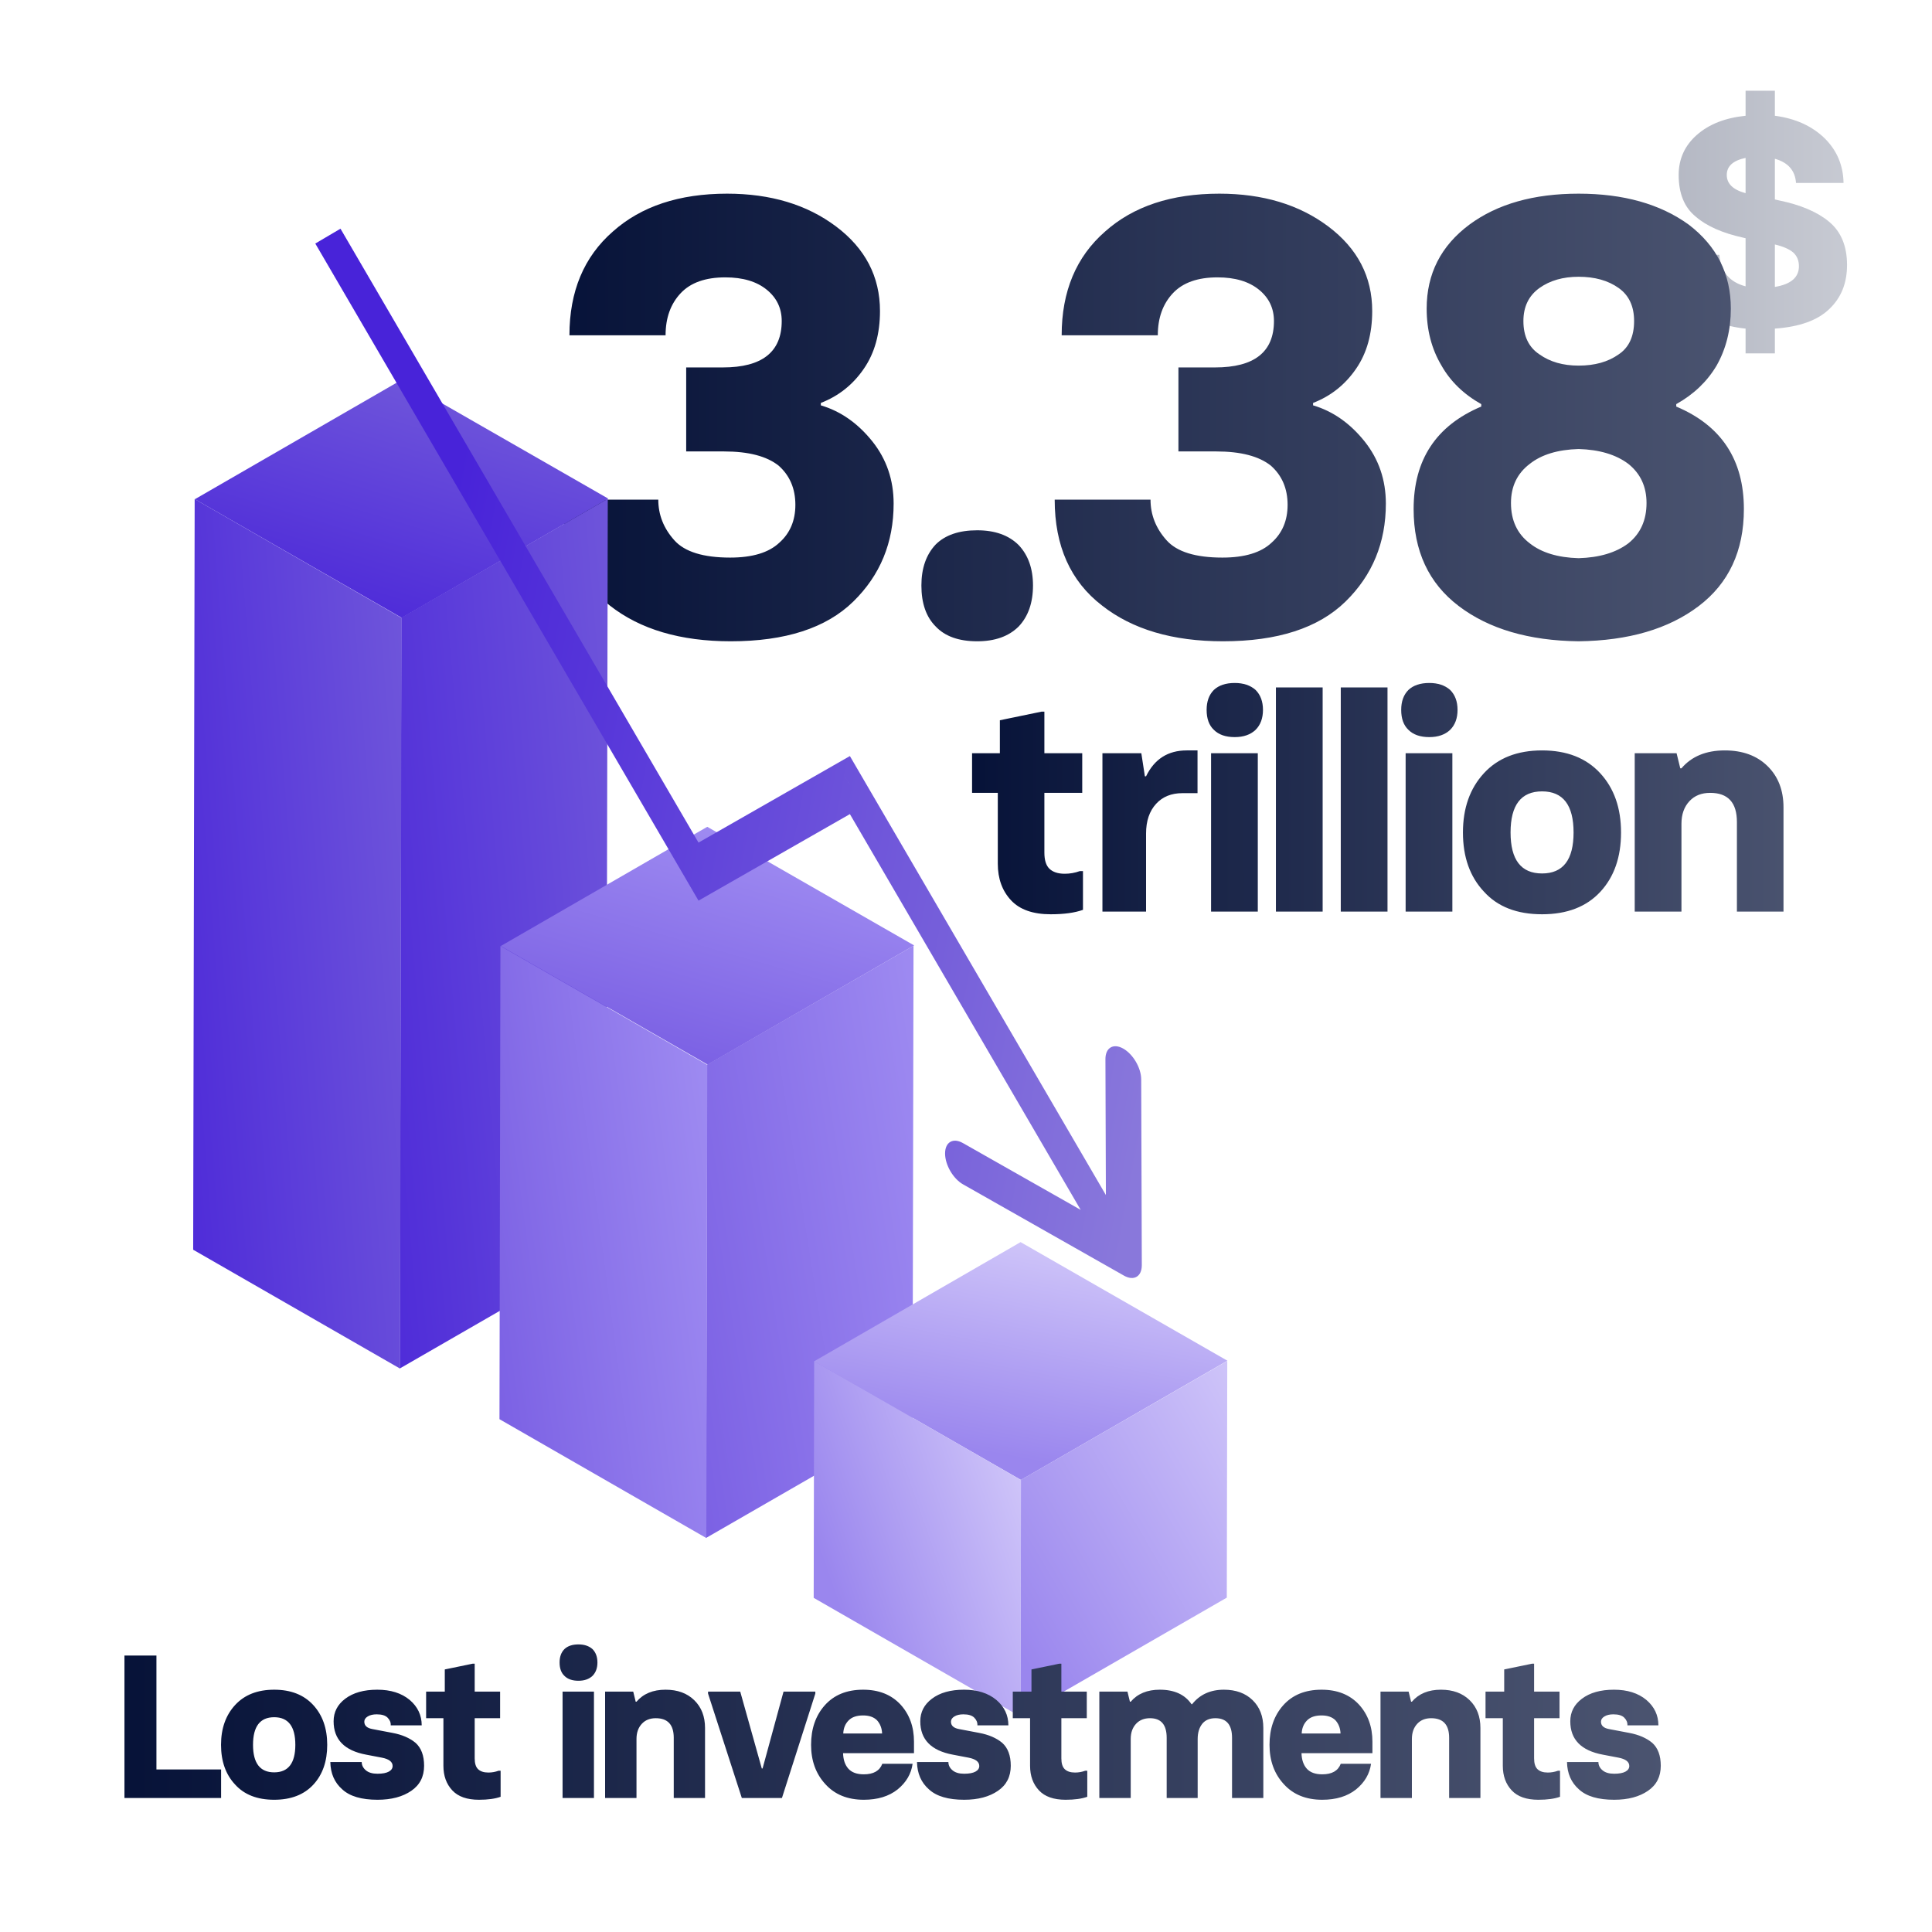 <svg width="170" height="170" viewBox="0 0 170 170" fill="none" xmlns="http://www.w3.org/2000/svg">
<g clip-path="url(#clip0_2957_204407)">
<path opacity="0.3" d="M162.524 23.322C162.524 24.913 162.007 26.2 160.972 27.183C159.946 28.183 158.347 28.761 156.175 28.915V31.095H153.597V28.915C151.587 28.709 150.026 28.038 148.915 26.901C147.811 25.772 147.209 24.28 147.106 22.424H151.288C151.416 23.904 152.186 24.827 153.597 25.195V20.962L153.378 20.91C151.557 20.509 150.167 19.893 149.21 19.063C148.209 18.251 147.709 17.028 147.709 15.395C147.709 13.984 148.243 12.808 149.312 11.867C150.381 10.927 151.809 10.367 153.597 10.187V7.981H156.175V10.187C157.953 10.418 159.403 11.068 160.523 12.137C161.626 13.214 162.191 14.536 162.216 16.1H158.035C157.958 15.006 157.338 14.296 156.175 13.971V17.55L156.508 17.627C158.432 18.02 159.912 18.649 160.946 19.512C161.998 20.385 162.524 21.654 162.524 23.322ZM153.597 13.894C152.493 14.125 151.942 14.625 151.942 15.395C151.942 16.165 152.493 16.699 153.597 16.998V13.894ZM156.175 25.246C157.586 25.015 158.291 24.408 158.291 23.425C158.291 22.929 158.125 22.527 157.791 22.219C157.44 21.92 156.902 21.684 156.175 21.513V25.246Z" fill="url(#paint0_linear_2957_204407)"/>
<path d="M64.302 56.428C59.872 56.428 56.323 55.378 53.655 53.279C50.88 51.144 49.492 48.04 49.492 43.966H57.924C57.924 45.3 58.396 46.492 59.339 47.542C60.246 48.556 61.883 49.063 64.249 49.063C66.206 49.063 67.646 48.627 68.572 47.755C69.514 46.919 69.986 45.807 69.986 44.42C69.986 42.996 69.497 41.849 68.518 40.977C67.469 40.141 65.867 39.723 63.715 39.723H60.379V32.331H63.608C67.059 32.331 68.785 30.971 68.785 28.249C68.785 27.128 68.349 26.212 67.477 25.5C66.588 24.771 65.369 24.406 63.822 24.406C62.078 24.406 60.771 24.869 59.899 25.794C59.01 26.737 58.565 27.973 58.565 29.503H50.106C50.106 25.643 51.378 22.601 53.922 20.377C56.412 18.153 59.766 17.041 63.982 17.041C67.806 17.041 71 18.002 73.561 19.923C76.141 21.862 77.431 24.344 77.431 27.368C77.431 29.378 76.959 31.069 76.016 32.438C75.056 33.844 73.793 34.849 72.227 35.454V35.667C73.971 36.183 75.483 37.242 76.764 38.843C78.009 40.408 78.632 42.231 78.632 44.313C78.632 47.746 77.449 50.619 75.082 52.932C72.699 55.263 69.105 56.428 64.302 56.428ZM85.985 56.428C84.366 56.428 83.147 55.992 82.329 55.12C81.493 54.284 81.075 53.083 81.075 51.518C81.075 50.006 81.493 48.805 82.329 47.915C83.165 47.079 84.384 46.661 85.985 46.661C87.55 46.661 88.769 47.097 89.641 47.969C90.477 48.858 90.895 50.041 90.895 51.518C90.895 53.03 90.477 54.231 89.641 55.12C88.769 55.992 87.55 56.428 85.985 56.428ZM107.614 56.428C103.185 56.428 99.635 55.378 96.967 53.279C94.192 51.144 92.804 48.04 92.804 43.966H101.237C101.237 45.3 101.708 46.492 102.651 47.542C103.558 48.556 105.195 49.063 107.561 49.063C109.518 49.063 110.959 48.627 111.884 47.755C112.827 46.919 113.298 45.807 113.298 44.42C113.298 42.996 112.809 41.849 111.83 40.977C110.781 40.141 109.18 39.723 107.027 39.723H103.692V32.331H106.92C110.372 32.331 112.097 30.971 112.097 28.249C112.097 27.128 111.661 26.212 110.79 25.5C109.9 24.771 108.682 24.406 107.134 24.406C105.39 24.406 104.083 24.869 103.211 25.794C102.322 26.737 101.877 27.973 101.877 29.503H93.418C93.418 25.643 94.69 22.601 97.234 20.377C99.725 18.153 103.078 17.041 107.294 17.041C111.119 17.041 114.312 18.002 116.874 19.923C119.453 21.862 120.743 24.344 120.743 27.368C120.743 29.378 120.272 31.069 119.329 32.438C118.368 33.844 117.105 34.849 115.54 35.454V35.667C117.283 36.183 118.795 37.242 120.076 38.843C121.321 40.408 121.944 42.231 121.944 44.313C121.944 47.746 120.761 50.619 118.395 52.932C116.011 55.263 112.417 56.428 107.614 56.428ZM147.496 35.774C151.463 37.446 153.447 40.453 153.447 44.793C153.447 48.476 152.121 51.322 149.471 53.332C146.82 55.343 143.298 56.374 138.903 56.428C134.527 56.374 131.014 55.343 128.363 53.332C125.712 51.322 124.387 48.476 124.387 44.793C124.387 40.453 126.371 37.446 130.338 35.774V35.56C128.79 34.689 127.625 33.559 126.842 32.171C125.97 30.713 125.535 29.04 125.535 27.155C125.535 24.095 126.789 21.631 129.297 19.763C131.752 17.949 134.954 17.041 138.903 17.041C142.853 17.041 146.082 17.949 148.59 19.763C151.063 21.649 152.299 24.113 152.299 27.155C152.299 29.023 151.881 30.695 151.045 32.171C150.209 33.577 149.026 34.706 147.496 35.56V35.774ZM138.903 24.353C137.534 24.353 136.386 24.682 135.461 25.34C134.518 26.016 134.047 26.986 134.047 28.249C134.047 29.583 134.518 30.561 135.461 31.184C136.386 31.842 137.534 32.171 138.903 32.171C140.327 32.171 141.501 31.842 142.426 31.184C143.333 30.579 143.787 29.601 143.787 28.249C143.787 26.95 143.333 25.981 142.426 25.34C141.501 24.682 140.327 24.353 138.903 24.353ZM138.903 49.116C140.736 49.063 142.195 48.627 143.28 47.809C144.347 46.955 144.881 45.772 144.881 44.26C144.881 42.819 144.347 41.671 143.28 40.817C142.195 39.999 140.736 39.563 138.903 39.51C137.071 39.563 135.639 39.999 134.607 40.817C133.504 41.653 132.953 42.801 132.953 44.26C132.953 45.789 133.504 46.972 134.607 47.809C135.639 48.627 137.071 49.063 138.903 49.116Z" fill="url(#paint1_linear_2957_204407)"/>
<path d="M92.456 80.448C90.895 80.448 89.732 80.04 88.969 79.225C88.188 78.392 87.798 77.317 87.798 75.998V69.765H85.534V66.277H87.98V63.376L91.636 62.621H91.897V66.277H95.228V69.765H91.897V75.022C91.897 75.673 92.04 76.141 92.326 76.427C92.63 76.731 93.085 76.883 93.692 76.883C94.144 76.883 94.586 76.805 95.02 76.648H95.293V80.058C94.573 80.318 93.627 80.448 92.456 80.448ZM97.005 80.214V66.277H100.427L100.74 68.307H100.844C101.581 66.789 102.774 66.03 104.422 66.03H105.372V69.791H104.045C103.073 69.791 102.301 70.103 101.729 70.728C101.139 71.37 100.844 72.242 100.844 73.343V80.214H97.005ZM108.646 64.859C107.848 64.859 107.236 64.647 106.811 64.221C106.386 63.822 106.173 63.237 106.173 62.465C106.173 61.719 106.386 61.133 106.811 60.708C107.245 60.3 107.856 60.096 108.646 60.096C109.409 60.096 110.021 60.3 110.48 60.708C110.914 61.142 111.131 61.727 111.131 62.465C111.131 63.202 110.914 63.788 110.48 64.221C110.029 64.647 109.418 64.859 108.646 64.859ZM106.564 80.214V66.277H110.676V80.214H106.564ZM112.27 80.214V60.487H116.382V80.214H112.27ZM117.977 80.214V60.487H122.089V80.214H117.977ZM125.766 64.859C124.968 64.859 124.356 64.647 123.931 64.221C123.506 63.822 123.294 63.237 123.294 62.465C123.294 61.719 123.506 61.133 123.931 60.708C124.365 60.3 124.977 60.096 125.766 60.096C126.53 60.096 127.141 60.3 127.601 60.708C128.035 61.142 128.252 61.727 128.252 62.465C128.252 63.202 128.035 63.788 127.601 64.221C127.15 64.647 126.538 64.859 125.766 64.859ZM123.684 80.214V66.277H127.796V80.214H123.684ZM135.689 80.448C133.477 80.448 131.772 79.785 130.575 78.457C129.343 77.147 128.727 75.412 128.727 73.252C128.727 71.109 129.343 69.37 130.575 68.034C131.807 66.698 133.512 66.03 135.689 66.03C137.867 66.03 139.571 66.698 140.803 68.034C142.026 69.361 142.638 71.101 142.638 73.252C142.638 75.412 142.035 77.147 140.829 78.457C139.606 79.785 137.893 80.448 135.689 80.448ZM132.917 73.252C132.917 75.655 133.841 76.857 135.689 76.857C137.537 76.857 138.461 75.655 138.461 73.252C138.461 70.841 137.537 69.635 135.689 69.635C133.841 69.635 132.917 70.841 132.917 73.252ZM143.842 80.214V66.277H147.525L147.85 67.605H147.954C148.848 66.555 150.119 66.03 151.767 66.03C153.329 66.03 154.578 66.486 155.515 67.397C156.46 68.316 156.933 69.531 156.933 71.04V80.214H152.834V72.328C152.834 70.619 152.049 69.765 150.479 69.765C149.724 69.765 149.121 70.003 148.67 70.481C148.193 70.984 147.954 71.652 147.954 72.484V80.214H143.842Z" fill="url(#paint2_linear_2957_204407)"/>
<rect width="65.859" height="20.977" transform="matrix(0.002 -1.003 0.866 -0.499 35.181 120.413)" fill="url(#paint3_linear_2957_204407)"/>
<rect width="65.857" height="21.042" transform="matrix(0.002 -1.003 0.865 0.497 16.998 109.966)" fill="url(#paint4_linear_2957_204407)"/>
<rect width="21.042" height="20.98" transform="matrix(-0.865 -0.496 0.866 -0.5 35.349 54.363)" fill="url(#paint5_linear_2957_204407)"/>
<rect width="41.512" height="20.977" transform="matrix(0.002 -1.003 0.866 -0.499 62.133 135.324)" fill="url(#paint6_linear_2957_204407)"/>
<rect width="41.512" height="21.042" transform="matrix(0.002 -1.003 0.865 0.497 43.95 124.877)" fill="url(#paint7_linear_2957_204407)"/>
<rect width="21.042" height="20.98" transform="matrix(-0.865 -0.496 0.866 -0.5 62.267 93.679)" fill="url(#paint8_linear_2957_204407)"/>
<rect width="21.042" height="20.98" transform="matrix(-0.865 -0.496 0.866 -0.5 89.836 130.223)" fill="url(#paint9_linear_2957_204407)"/>
<rect width="20.76" height="20.977" transform="matrix(0.002 -1.003 0.866 -0.499 89.782 151.046)" fill="url(#paint10_linear_2957_204407)"/>
<rect width="20.76" height="21.042" transform="matrix(0.002 -1.003 0.865 0.497 71.598 140.598)" fill="url(#paint11_linear_2957_204407)"/>
<path d="M100.47 111.322C100.474 112.326 99.772 112.739 98.902 112.246L84.738 104.212C83.869 103.719 83.162 102.506 83.159 101.503C83.155 100.5 83.857 100.086 84.726 100.579L97.317 107.721L97.269 93.192C97.266 92.189 97.968 91.775 98.837 92.268C99.706 92.761 100.413 93.974 100.417 94.977L100.47 111.322ZM74.783 69.081L73.674 67.161L74.783 66.527L75.891 68.428L74.783 69.081ZM61.463 76.695L62.571 78.615L61.463 79.249L60.354 77.348L61.463 76.695ZM97.788 111.083L73.674 69.734L75.891 68.428L100.005 109.777L97.788 111.083ZM75.891 71.002L62.571 78.615L60.354 74.775L73.674 67.161L75.891 71.002ZM60.354 77.348L27.743 21.429L29.96 20.123L62.571 76.042L60.354 77.348Z" fill="url(#paint12_linear_2957_204407)"/>
<path d="M10.951 158.207V145.673H13.765V155.698H19.455V158.207H10.951ZM24.125 158.364C22.64 158.364 21.494 157.918 20.69 157.027C19.863 156.147 19.449 154.982 19.449 153.531C19.449 152.091 19.863 150.923 20.69 150.026C21.518 149.128 22.663 148.68 24.125 148.68C25.588 148.68 26.733 149.128 27.56 150.026C28.382 150.917 28.793 152.086 28.793 153.531C28.793 154.982 28.388 156.147 27.578 157.027C26.756 157.918 25.605 158.364 24.125 158.364ZM22.264 153.531C22.264 155.145 22.884 155.952 24.125 155.952C25.366 155.952 25.987 155.145 25.987 153.531C25.987 151.911 25.366 151.101 24.125 151.101C22.884 151.101 22.264 151.911 22.264 153.531ZM33.218 158.364C31.814 158.364 30.782 158.061 30.124 157.455C29.436 156.855 29.084 156.051 29.066 155.043H31.828C31.828 155.322 31.948 155.564 32.187 155.768C32.425 155.972 32.769 156.074 33.218 156.074C33.661 156.074 33.996 156.01 34.223 155.882C34.439 155.759 34.547 155.596 34.547 155.392C34.547 155.025 34.229 154.78 33.594 154.658L32.222 154.396C30.31 154.04 29.355 153.062 29.355 151.459C29.355 150.649 29.696 149.988 30.377 149.475C31.077 148.945 32.018 148.68 33.2 148.68C34.377 148.68 35.327 148.98 36.05 149.58C36.755 150.18 37.107 150.926 37.107 151.818H34.38C34.398 151.567 34.305 151.34 34.101 151.136C33.908 150.944 33.591 150.847 33.148 150.847C32.822 150.847 32.56 150.909 32.361 151.031C32.157 151.153 32.056 151.308 32.056 151.494C32.056 151.838 32.289 152.054 32.755 152.141L34.547 152.482C35.38 152.639 36.053 152.93 36.566 153.356C37.067 153.805 37.317 154.477 37.317 155.375C37.317 156.33 36.941 157.065 36.19 157.577C35.426 158.102 34.436 158.364 33.218 158.364ZM42.145 158.364C41.096 158.364 40.315 158.09 39.802 157.542C39.278 156.983 39.016 156.261 39.016 155.375V151.188H37.495V148.846H39.138V146.897L41.594 146.39H41.769V148.846H44.006V151.188H41.769V154.719C41.769 155.156 41.865 155.471 42.057 155.663C42.261 155.867 42.567 155.969 42.975 155.969C43.278 155.969 43.575 155.917 43.866 155.812H44.05V158.102C43.566 158.277 42.931 158.364 42.145 158.364ZM50.899 147.893C50.363 147.893 49.952 147.75 49.667 147.465C49.381 147.197 49.239 146.804 49.239 146.285C49.239 145.784 49.381 145.391 49.667 145.105C49.958 144.831 50.369 144.694 50.899 144.694C51.412 144.694 51.823 144.831 52.132 145.105C52.423 145.396 52.569 145.79 52.569 146.285C52.569 146.78 52.423 147.174 52.132 147.465C51.828 147.75 51.418 147.893 50.899 147.893ZM49.501 158.207V148.846H52.263V158.207H49.501ZM53.244 158.207V148.846H55.718L55.936 149.737H56.006C56.606 149.032 57.46 148.68 58.567 148.68C59.616 148.68 60.455 148.986 61.084 149.598C61.719 150.215 62.037 151.031 62.037 152.045V158.207H59.284V152.91C59.284 151.762 58.757 151.188 57.702 151.188C57.195 151.188 56.79 151.348 56.487 151.669C56.166 152.007 56.006 152.456 56.006 153.015V158.207H53.244ZM65.274 158.207L62.302 149.021V148.846H65.134L67.031 155.611H67.1L68.945 148.846H71.742V149.021L68.805 158.207H65.274ZM76.01 158.364C74.582 158.364 73.454 157.907 72.627 156.992C71.788 156.083 71.368 154.929 71.368 153.531C71.368 152.121 71.768 150.964 72.566 150.061C73.382 149.14 74.509 148.68 75.948 148.68C77.323 148.68 78.416 149.111 79.226 149.973C80.024 150.842 80.423 151.934 80.423 153.251V154.265H74.183C74.2 154.848 74.355 155.302 74.646 155.628C74.943 155.96 75.398 156.126 76.01 156.126C76.86 156.126 77.402 155.818 77.635 155.2H80.301C80.179 156.086 79.739 156.837 78.981 157.455C78.218 158.061 77.227 158.364 76.01 158.364ZM74.2 152.534H77.618C77.6 152.074 77.452 151.686 77.172 151.372C76.886 151.086 76.478 150.944 75.948 150.944C75.389 150.944 74.966 151.086 74.681 151.372C74.378 151.675 74.218 152.062 74.2 152.534ZM84.84 158.364C83.436 158.364 82.404 158.061 81.746 157.455C81.058 156.855 80.706 156.051 80.688 155.043H83.45C83.45 155.322 83.57 155.564 83.809 155.768C84.047 155.972 84.391 156.074 84.84 156.074C85.283 156.074 85.618 156.01 85.845 155.882C86.061 155.759 86.168 155.596 86.168 155.392C86.168 155.025 85.851 154.78 85.216 154.658L83.844 154.396C81.932 154.04 80.977 153.062 80.977 151.459C80.977 150.649 81.318 149.988 81.999 149.475C82.699 148.945 83.64 148.68 84.822 148.68C85.999 148.68 86.949 148.98 87.672 149.58C88.377 150.18 88.729 150.926 88.729 151.818H86.002C86.02 151.567 85.927 151.34 85.723 151.136C85.53 150.944 85.213 150.847 84.77 150.847C84.444 150.847 84.181 150.909 83.983 151.031C83.779 151.153 83.677 151.308 83.677 151.494C83.677 151.838 83.91 152.054 84.377 152.141L86.168 152.482C87.002 152.639 87.675 152.93 88.187 153.356C88.689 153.805 88.939 154.477 88.939 155.375C88.939 156.33 88.563 157.065 87.812 157.577C87.048 158.102 86.058 158.364 84.84 158.364ZM93.766 158.364C92.718 158.364 91.937 158.09 91.424 157.542C90.9 156.983 90.638 156.261 90.638 155.375V151.188H89.117V148.846H90.76V146.897L93.216 146.39H93.391V148.846H95.628V151.188H93.391V154.719C93.391 155.156 93.487 155.471 93.679 155.663C93.883 155.867 94.189 155.969 94.597 155.969C94.9 155.969 95.197 155.917 95.488 155.812H95.672V158.102C95.188 158.277 94.553 158.364 93.766 158.364ZM107.692 148.68C108.747 148.68 109.589 148.986 110.218 149.598C110.848 150.209 111.162 151.025 111.162 152.045V158.207H108.409V152.91C108.409 151.762 107.92 151.188 106.941 151.188C106.446 151.188 106.064 151.348 105.796 151.669C105.522 152.013 105.385 152.461 105.385 153.015V158.207H102.658V152.91C102.658 151.762 102.169 151.188 101.19 151.188C100.683 151.188 100.278 151.348 99.975 151.669C99.654 152.007 99.494 152.456 99.494 153.015V158.207H96.732V148.846H99.206L99.424 149.737H99.494C100.094 149.032 100.948 148.68 102.055 148.68C103.331 148.68 104.26 149.105 104.843 149.956H104.896C105.572 149.105 106.504 148.68 107.692 148.68ZM116.348 158.364C114.921 158.364 113.793 157.907 112.966 156.992C112.127 156.083 111.707 154.929 111.707 153.531C111.707 152.121 112.106 150.964 112.904 150.061C113.72 149.14 114.848 148.68 116.287 148.68C117.662 148.68 118.755 149.111 119.565 149.973C120.363 150.842 120.762 151.934 120.762 153.251V154.265H114.521C114.539 154.848 114.693 155.302 114.985 155.628C115.282 155.96 115.736 156.126 116.348 156.126C117.199 156.126 117.741 155.818 117.974 155.2H120.64C120.517 156.086 120.077 156.837 119.32 157.455C118.556 158.061 117.566 158.364 116.348 158.364ZM114.539 152.534H117.956C117.939 152.074 117.79 151.686 117.511 151.372C117.225 151.086 116.817 150.944 116.287 150.944C115.728 150.944 115.305 151.086 115.02 151.372C114.717 151.675 114.556 152.062 114.539 152.534ZM121.473 158.207V148.846H123.946L124.165 149.737H124.235C124.835 149.032 125.688 148.68 126.795 148.68C127.844 148.68 128.683 148.986 129.313 149.598C129.948 150.215 130.265 151.031 130.265 152.045V158.207H127.512V152.91C127.512 151.762 126.985 151.188 125.93 151.188C125.423 151.188 125.018 151.348 124.715 151.669C124.395 152.007 124.235 152.456 124.235 153.015V158.207H121.473ZM135.364 158.364C134.315 158.364 133.534 158.09 133.021 157.542C132.497 156.983 132.235 156.261 132.235 155.375V151.188H130.714V148.846H132.357V146.897L134.813 146.39H134.988V148.846H137.225V151.188H134.988V154.719C134.988 155.156 135.084 155.471 135.276 155.663C135.48 155.867 135.786 155.969 136.194 155.969C136.497 155.969 136.794 155.917 137.086 155.812H137.269V158.102C136.785 158.277 136.15 158.364 135.364 158.364ZM142.035 158.364C140.631 158.364 139.6 158.061 138.941 157.455C138.254 156.855 137.901 156.051 137.884 155.043H140.646C140.646 155.322 140.765 155.564 141.004 155.768C141.243 155.972 141.587 156.074 142.035 156.074C142.478 156.074 142.813 156.01 143.04 155.882C143.256 155.759 143.364 155.596 143.364 155.392C143.364 155.025 143.046 154.78 142.411 154.658L141.039 154.396C139.128 154.04 138.172 153.062 138.172 151.459C138.172 150.649 138.513 149.988 139.195 149.475C139.894 148.945 140.835 148.68 142.018 148.68C143.195 148.68 144.145 148.98 144.867 149.58C145.572 150.18 145.925 150.926 145.925 151.818H143.198C143.215 151.567 143.122 151.34 142.918 151.136C142.726 150.944 142.408 150.847 141.965 150.847C141.639 150.847 141.377 150.909 141.179 151.031C140.975 151.153 140.873 151.308 140.873 151.494C140.873 151.838 141.106 152.054 141.572 152.141L143.364 152.482C144.197 152.639 144.87 152.93 145.383 153.356C145.884 153.805 146.134 154.477 146.134 155.375C146.134 156.33 145.759 157.065 145.007 157.577C144.244 158.102 143.253 158.364 142.035 158.364Z" fill="url(#paint13_linear_2957_204407)"/>
</g>
<defs>
<linearGradient id="paint0_linear_2957_204407" x1="146.58" y1="19.735" x2="163.58" y2="19.735" gradientUnits="userSpaceOnUse">
<stop stop-color="#061238"/>
<stop offset="1" stop-color="#4B5470"/>
</linearGradient>
<linearGradient id="paint1_linear_2957_204407" x1="47.864" y1="36.447" x2="153.862" y2="36.447" gradientUnits="userSpaceOnUse">
<stop stop-color="#061238"/>
<stop offset="1" stop-color="#4B5470"/>
</linearGradient>
<linearGradient id="paint2_linear_2957_204407" x1="85" y1="71.214" x2="158.999" y2="71.214" gradientUnits="userSpaceOnUse">
<stop stop-color="#061238"/>
<stop offset="1" stop-color="#4B5470"/>
</linearGradient>
<linearGradient id="paint3_linear_2957_204407" x1="126.948" y1="38.775" x2="121.304" y2="-18.305" gradientUnits="userSpaceOnUse">
<stop stop-color="#8978DB"/>
<stop offset="1" stop-color="#4823D9"/>
</linearGradient>
<linearGradient id="paint4_linear_2957_204407" x1="126.945" y1="38.895" x2="121.266" y2="-18.358" gradientUnits="userSpaceOnUse">
<stop stop-color="#8978DB"/>
<stop offset="1" stop-color="#4823D9"/>
</linearGradient>
<linearGradient id="paint5_linear_2957_204407" x1="40.56" y1="38.781" x2="24.276" y2="-13.825" gradientUnits="userSpaceOnUse">
<stop stop-color="#8978DB"/>
<stop offset="1" stop-color="#4823D9"/>
</linearGradient>
<linearGradient id="paint6_linear_2957_204407" x1="44.266" y1="22.293" x2="39.01" y2="-8.756" gradientUnits="userSpaceOnUse">
<stop stop-color="#A08DF2"/>
<stop offset="1" stop-color="#795EE3"/>
</linearGradient>
<linearGradient id="paint7_linear_2957_204407" x1="44.266" y1="22.362" x2="38.979" y2="-8.778" gradientUnits="userSpaceOnUse">
<stop stop-color="#A08DF2"/>
<stop offset="1" stop-color="#795EE3"/>
</linearGradient>
<linearGradient id="paint8_linear_2957_204407" x1="22.438" y1="22.296" x2="12.84" y2="-6.442" gradientUnits="userSpaceOnUse">
<stop stop-color="#A08DF2"/>
<stop offset="1" stop-color="#795EE3"/>
</linearGradient>
<linearGradient id="paint9_linear_2957_204407" x1="24.917" y1="19.487" x2="13.275" y2="-3.851" gradientUnits="userSpaceOnUse">
<stop stop-color="#CFC5F9"/>
<stop offset="1" stop-color="#9A86EE"/>
</linearGradient>
<linearGradient id="paint10_linear_2957_204407" x1="24.583" y1="19.484" x2="12.85" y2="-3.725" gradientUnits="userSpaceOnUse">
<stop stop-color="#CFC5F9"/>
<stop offset="1" stop-color="#9A86EE"/>
</linearGradient>
<linearGradient id="paint11_linear_2957_204407" x1="24.583" y1="19.544" x2="12.792" y2="-3.707" gradientUnits="userSpaceOnUse">
<stop stop-color="#CFC5F9"/>
<stop offset="1" stop-color="#9A86EE"/>
</linearGradient>
<linearGradient id="paint12_linear_2957_204407" x1="98.897" y1="109.132" x2="30.009" y2="96.111" gradientUnits="userSpaceOnUse">
<stop stop-color="#8978DB"/>
<stop offset="1" stop-color="#4823D9"/>
</linearGradient>
<linearGradient id="paint13_linear_2957_204407" x1="9.701" y1="152.207" x2="146.699" y2="152.207" gradientUnits="userSpaceOnUse">
<stop stop-color="#061238"/>
<stop offset="1" stop-color="#4B5470"/>
</linearGradient>
<clipPath id="clip0_2957_204407">
<rect width="170" height="170" fill="white"/>
</clipPath>
</defs>
</svg>
